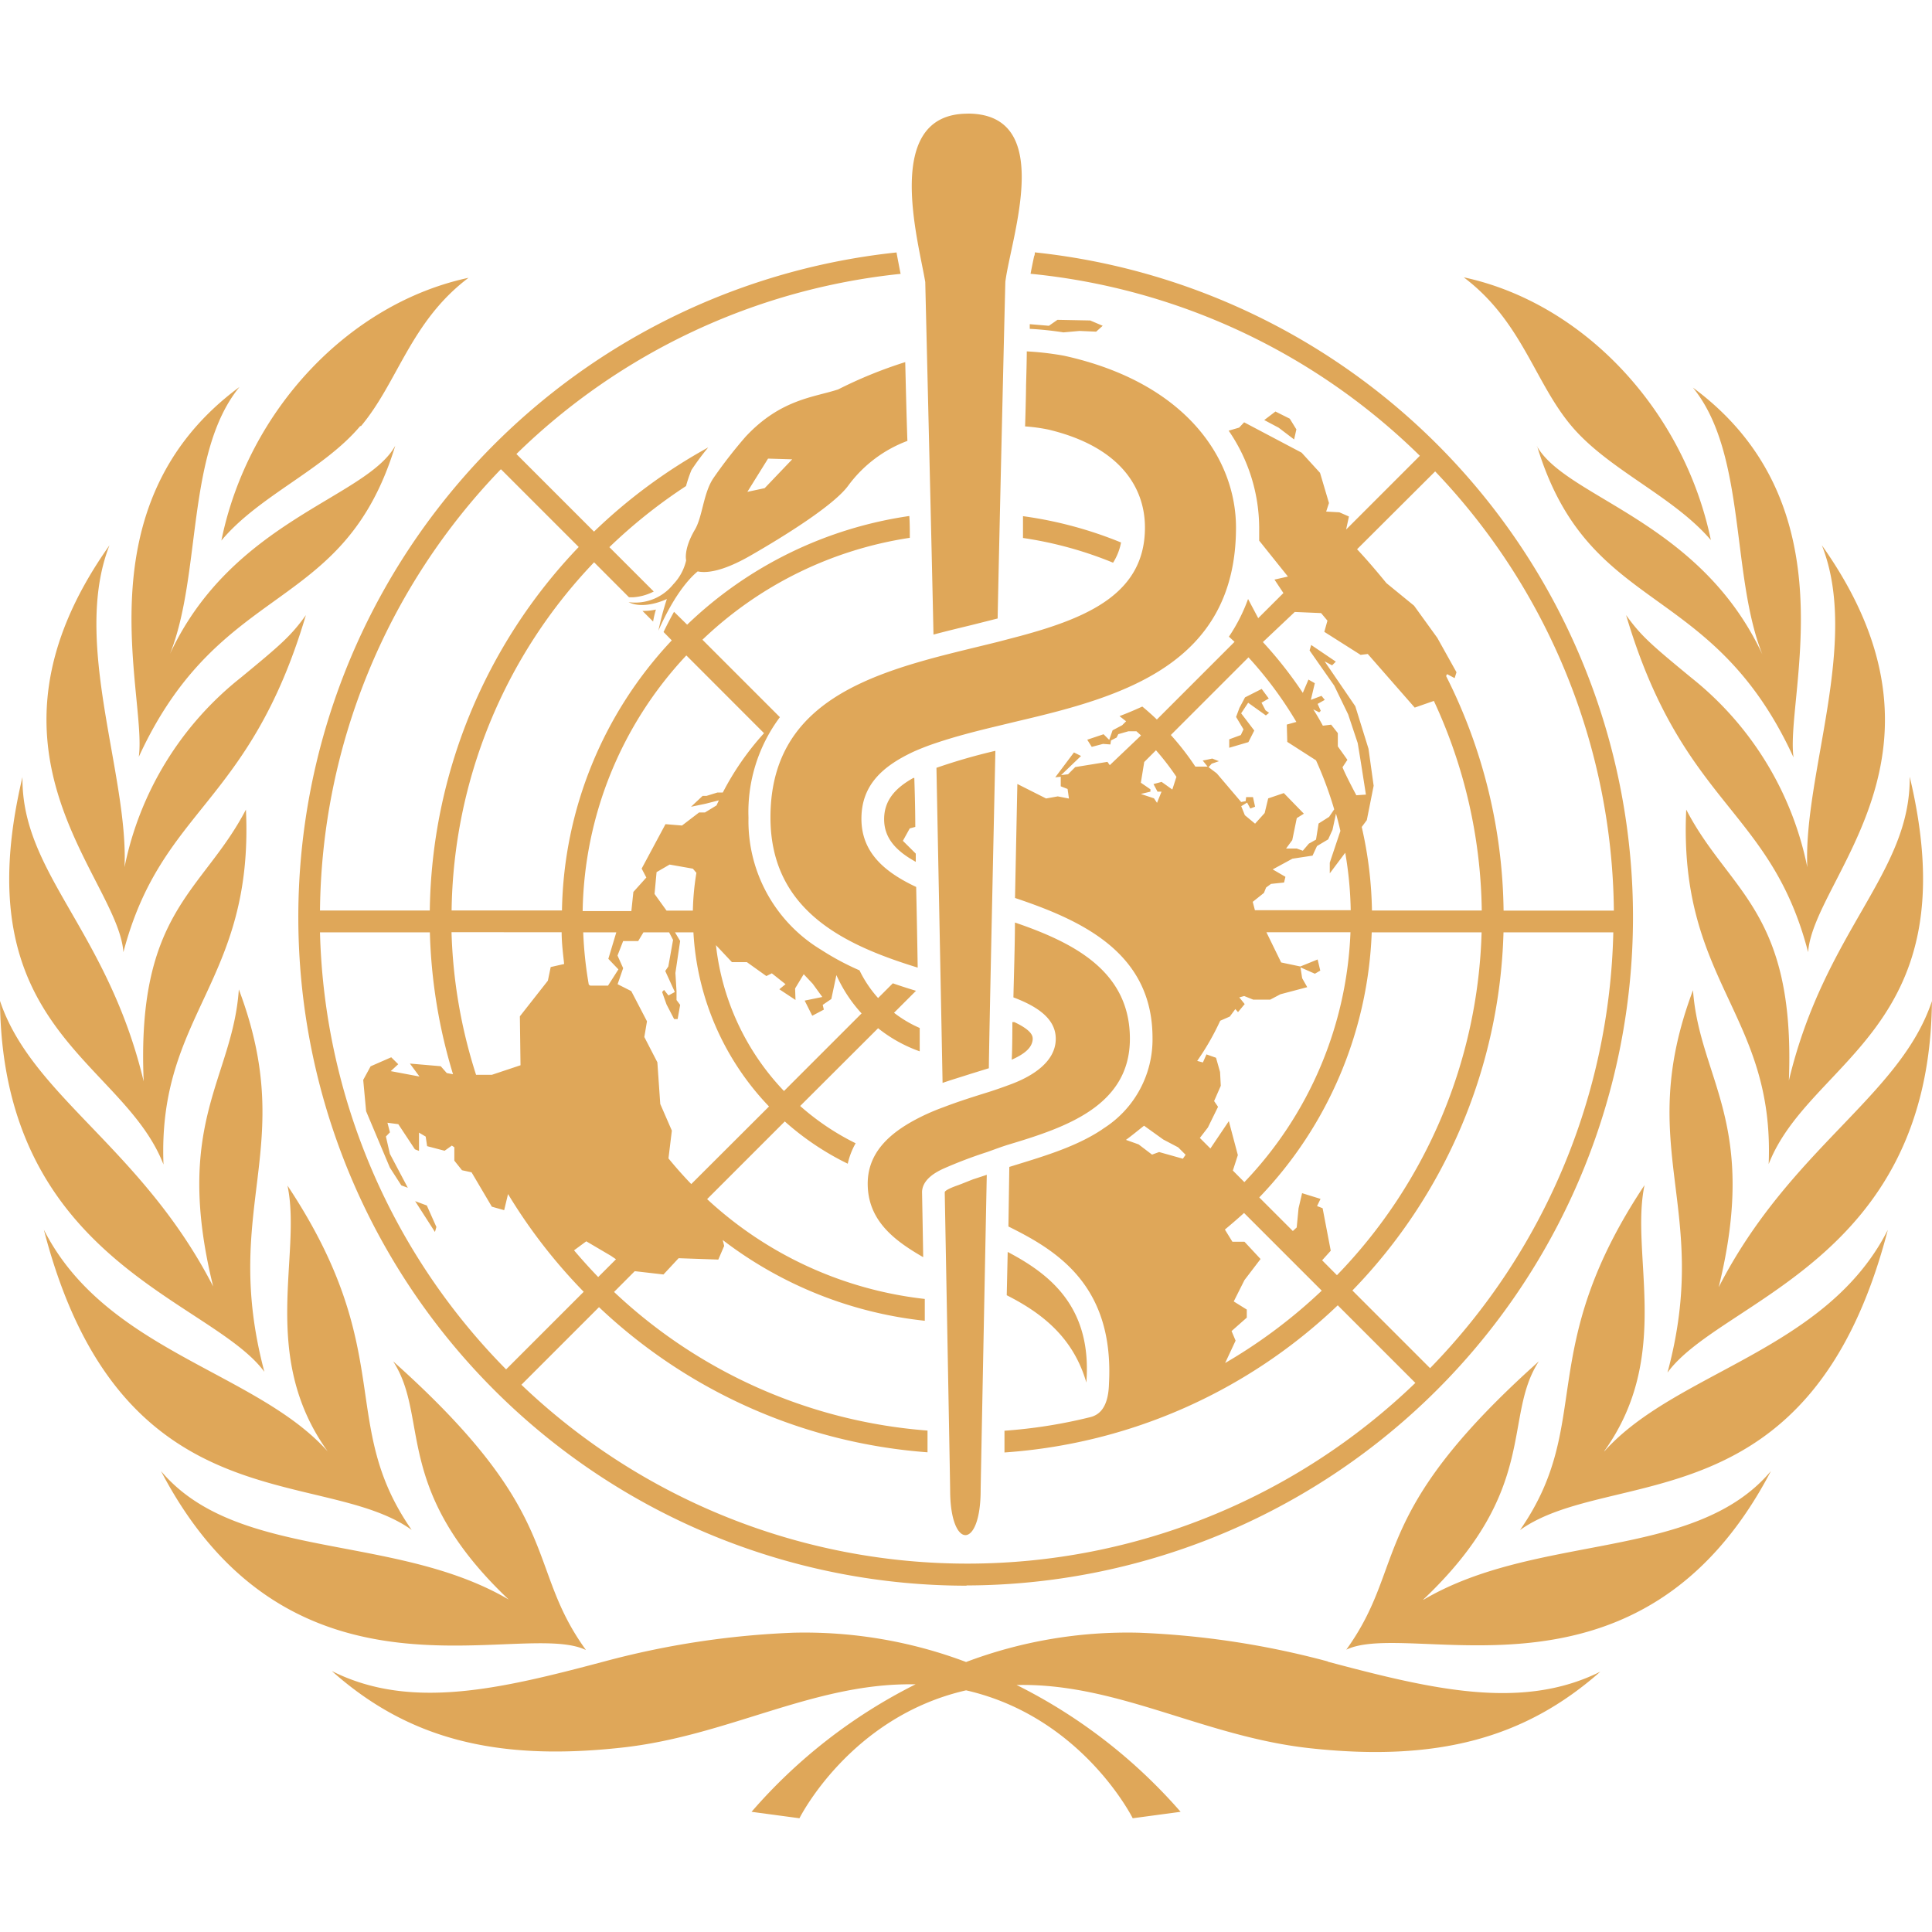 <svg role="img" width="32px" height="32px" viewBox="0 0 24 24" xmlns="http://www.w3.org/2000/svg"><title>World Health Organization</title><path fill="#dfa759" d="M12.021 1.412c-1.064 0-.612 1.578-.527 2.092 0 .025.086 3.571.102 4.379.162-.043.323-.082.476-.119l.321-.081c.015-.782.094-4.166.096-4.184.07-.551.627-2.088-.469-2.088zm-.312 12.04c.119-.041.238-.076.345-.111l.23-.071c0-.227.069-3.372.081-3.943a7.227 7.227 0 0 0-.732.211c.008.428.07 3.572.076 3.915zm.393 1.193c-.041.014-.144.058-.209.081-.066.023-.157.061-.157.085 0 .024.067 3.619.067 3.699 0 .744.379.749.379 0 0-.053.076-3.916.076-3.916s-.09.03-.155.051zm-.856-10.147a5.495 5.495 0 0 0-.833.339c-.297.099-.714.119-1.151.588a5.891 5.891 0 0 0-.396.509c-.131.188-.137.49-.238.653-.138.238-.105.37-.105.37v.007a.632.632 0 0 1-.16.295.605.605 0 0 1-.555.221c.198.099.476-.039.476-.039a3.643 3.643 0 0 0-.105.393c.221-.501.425-.684.488-.736.095.021.293.013.659-.198.414-.238 1.037-.625 1.213-.87a1.617 1.617 0 0 1 .733-.553c-.013-.377-.02-.704-.027-.981zM9.499 6.064L9.284 6.11l.257-.413.3.009zm1.28 8.64c0 .467.345.714.689.913 0-.079-.014-.801-.014-.813.007-.144.146-.231.26-.284a5.6 5.6 0 0 1 .546-.208c.102-.036.189-.07.287-.099.69-.208 1.489-.476 1.489-1.309 0-.833-.684-1.19-1.428-1.444 0 .268-.013.659-.019.93.317.119.526.275.526.514 0 .301-.321.476-.549.562a5.925 5.925 0 0 1-.28.098c-.183.057-.381.119-.565.19a2.713 2.713 0 0 0-.28.119c-.329.164-.663.406-.662.832zm4.575-8.15c0-.853-.619-1.801-2.136-2.135a3.653 3.653 0 0 0-.463-.054c0 .129-.009.424-.009.424 0 .093-.009.434-.012.508a2.142 2.142 0 0 1 .292.04c.882.211 1.197.714 1.197 1.216 0 .81-.693 1.116-1.547 1.347l-.282.074c-.258.064-.524.126-.787.196a10.782 10.782 0 0 0-.28.08c-.944.288-1.756.743-1.756 1.904 0 1.162.926 1.588 1.829 1.866q-.008-.499-.019-1.002c-.399-.187-.68-.433-.68-.847 0-.414.256-.65.647-.833a3.019 3.019 0 0 1 .279-.108c.225-.076.476-.142.744-.206l.282-.068c1.272-.298 2.701-.696 2.701-2.403zm-2.848 9.536c.428.217.824.516.989 1.084.073-.94-.455-1.347-.977-1.622l-.012.538zM19.52 5.29c.46.547 1.263.87 1.733 1.419-.337-1.622-1.589-2.947-3.07-3.264.723.544.878 1.3 1.337 1.845zM1.724 9.402c1.02-2.22 2.542-1.75 3.186-3.865-.357.649-2.023.922-2.798 2.585.394-.988.196-2.499.863-3.315-1.993 1.47-1.144 3.848-1.251 4.594zm1.847 5.324c.183.864-.357 2.111.5 3.304-.886-.993-2.761-1.245-3.526-2.754.952 3.69 3.452 2.928 4.569 3.729-.924-1.327-.168-2.209-1.544-4.279zm-.287 2.315c-.546-2.06.427-2.775-.317-4.75-.077 1.114-.82 1.657-.319 3.69C1.764 14.26.396 13.617 0 12.434c.027 3.235 2.627 3.715 3.284 4.607zm3.992 3.452c-.765-1.059-.238-1.658-2.392-3.582.455.702-.014 1.585 1.435 2.959-1.419-.833-3.376-.476-4.319-1.596 1.621 3.103 4.469 1.837 5.276 2.222zm10.405-.623c1.45-1.374.981-2.261 1.435-2.959-2.15 1.923-1.627 2.522-2.392 3.582.807-.386 3.655.881 5.275-2.219-.943 1.121-2.899.763-4.318 1.6zm2.248-1.844c.853-1.19.317-2.44.5-3.304-1.376 2.07-.62 2.952-1.547 4.285 1.124-.801 3.614-.042 4.569-3.729-.763 1.507-2.636 1.759-3.522 2.752zm-3.435 2.613a10.617 10.617 0 0 0-2.351-.357 5.683 5.683 0 0 0-2.142.364 5.687 5.687 0 0 0-2.142-.364 10.617 10.617 0 0 0-2.351.357c-1.294.344-2.411.611-3.386.119.934.833 2.023 1.125 3.598.952 1.309-.141 2.37-.796 3.605-.787h.049a6.602 6.602 0 0 0-2.038 1.584l.595.08s.627-1.26 2.07-1.589c1.443.329 2.07 1.589 2.07 1.589l.595-.08a6.621 6.621 0 0 0-2.038-1.576h.049c1.236-.01 2.294.646 3.604.787 1.575.17 2.665-.126 3.599-.952-.975.487-2.092.22-3.386-.124zM3.055 10.057c-.533 1.024-1.362 1.258-1.27 3.377-.45-1.883-1.519-2.58-1.506-3.781-.743 3.13 1.243 3.502 1.752 4.813-.075-1.879 1.125-2.259 1.024-4.409zm.745-2.416c-.186.26-.315.37-.81.778a4.019 4.019 0 0 0-1.443 2.353c.051-1.147-.658-2.796-.187-3.998-1.825 2.577.105 4.121.173 5.054.474-1.796 1.562-1.81 2.267-4.187zm18.651 3.132A4.025 4.025 0 0 0 21.01 8.419c-.495-.408-.625-.519-.81-.778.706 2.381 1.794 2.391 2.261 4.187.068-.933 1.997-2.477.171-5.054.476 1.202-.232 2.851-.181 3.998zm1.547 1.666c-.396 1.183-1.764 1.826-2.648 3.552.501-2.038-.238-2.58-.319-3.69-.744 1.978.238 2.689-.317 4.75.658-.902 3.258-1.382 3.285-4.617zm-3.051-2.382c-.101 2.15 1.1 2.529 1.024 4.404.511-1.309 2.499-1.683 1.752-4.813.014 1.201-1.054 1.904-1.501 3.775.083-2.108-.745-2.342-1.275-3.366zM4.482 5.296c.461-.547.617-1.301 1.338-1.845-1.481.317-2.738 1.641-3.07 3.264.463-.555 1.268-.877 1.727-1.425zm14.613.248c.644 2.115 2.166 1.645 3.185 3.865-.106-.746.743-3.124-1.25-4.594.666.817.469 2.327.863 3.315-.777-1.669-2.44-1.942-2.803-2.591zm-5.169 1.195a4.989 4.989 0 0 0-1.218-.327v.271a4.761 4.761 0 0 1 1.119.307.714.714 0 0 0 .099-.251zM13.617 4.12l.081-.073-.155-.066-.407-.008-.106.074-.238-.02v.058a4.136 4.136 0 0 1 .419.044l.199-.018zm-.789 8.778c0-.069-.092-.137-.227-.201h-.025c0 .056 0 .332-.008.467.168-.075.261-.156.261-.266zM8.113 7.721a1.3 1.3 0 0 1 .035-.149.689.689 0 0 1-.167.017zm3.896 11.974a8.303 8.303 0 0 0 .846-16.56c0 .015 0 .032-.009.048-.017.081-.032.153-.044.218a8.016 8.016 0 0 1 4.836 2.261l-.916.916.035-.162-.119-.052-.164-.009.035-.106-.111-.375-.229-.251-.714-.377-.062.066-.13.038a2.142 2.142 0 0 1 .379 1.203v.163l.357.446-.167.038.111.167-.313.312-.126-.238a2.133 2.133 0 0 1-.238.468l.07.064-.965.965a3.292 3.292 0 0 0-.181-.161 4.583 4.583 0 0 1-.283.119l.082.064-.049.049-.119.063-.042.119-.07-.07-.203.068.056.089.14-.037.092.007.007-.05.07-.036.021-.042.126-.036h.099c.019.017.039.035.057.052l-.388.369-.029-.041-.4.065-.089.089-.087.011.248-.238-.088-.044-.232.309.068-.007v.119l.085.033.017.119-.139-.027-.145.026-.357-.18-.029 1.416c.833.279 1.708.681 1.708 1.738a1.309 1.309 0 0 1-.595 1.116l-.018.012-.026.018c-.336.221-.766.34-1.14.457l-.011.74c.595.295 1.315.725 1.249 1.954-.008.302-.126.386-.227.413a6.251 6.251 0 0 1-1.071.17v.27a6.65 6.65 0 0 0 4.14-1.828l.964.964a8.019 8.019 0 0 1-11.105.023l.964-.964a6.645 6.645 0 0 0 4.081 1.803v-.27a6.378 6.378 0 0 1-3.894-1.722l.257-.258.357.041.188-.202.493.017.073-.17-.018-.073a4.999 4.999 0 0 0 2.51 1.003v-.271a4.753 4.753 0 0 1-2.704-1.24l.965-.965a3.434 3.434 0 0 0 .782.525.913.913 0 0 1 .098-.254 3.121 3.121 0 0 1-.689-.463l.968-.966a1.769 1.769 0 0 0 .517.287v-.29a1.484 1.484 0 0 1-.319-.189l.273-.273a6.738 6.738 0 0 1-.288-.093l-.183.183a1.476 1.476 0 0 1-.231-.344 3.281 3.281 0 0 1-.476-.255 1.867 1.867 0 0 1-.903-1.64 1.969 1.969 0 0 1 .39-1.25l-.962-.962a4.75 4.75 0 0 1 2.576-1.266c0-.093 0-.184-.006-.271a5.02 5.02 0 0 0-2.76 1.35l-.163-.16a4.504 4.504 0 0 0-.13.251l.102.104a5.014 5.014 0 0 0-1.364 3.355H5.61a6.382 6.382 0 0 1 1.77-4.325l.433.434a.549.549 0 0 0 .062 0 .655.655 0 0 0 .246-.071l-.551-.551a6.488 6.488 0 0 1 .952-.759 1.792 1.792 0 0 1 .068-.2 3.205 3.205 0 0 1 .208-.28 6.665 6.665 0 0 0-1.419 1.046l-.964-.964a7.998 7.998 0 0 1 4.773-2.238 2.13 2.13 0 0 1-.012-.059c-.012-.063-.026-.133-.039-.207a8.304 8.304 0 0 0 .867 16.562zm1.798-5.731v-.007zm4.021-8.108a8.006 8.006 0 0 1 2.22 5.456h-1.37a6.626 6.626 0 0 0-.714-2.914l.012-.024.094.05.023-.073-.238-.427-.289-.4-.343-.28c-.119-.145-.238-.286-.365-.421zm-1.744 1.746l.327.014.079.094-.039.139.451.286.089-.011.583.666.238-.083a6.356 6.356 0 0 1 .595 2.604h-1.364a4.973 4.973 0 0 0-.127-1.038l.063-.085.085-.427-.064-.46-.164-.528-.381-.557.093.049.046-.046-.306-.207-.02.068.306.437.173.357.119.357.039.238.063.402-.119.008s-.132-.246-.172-.348l.061-.092-.119-.167V9.107l-.083-.105-.103.013a2.924 2.924 0 0 0-.119-.203l.074.037.019-.019-.039-.086.089-.05-.041-.05-.132.05.049-.207-.079-.045-.07.165a5.075 5.075 0 0 0-.496-.631zm-.274 3.198l.245-.133.25-.038.055-.119.139-.083.054-.119.043-.201a4.071 4.071 0 0 1 .055.215l-.132.394v.133l.192-.256a4.611 4.611 0 0 1 .068.714h-1.19l-.027-.104.139-.111.027-.067.061-.045.162-.017.017-.071zm-1.638-.937l.119-.029v-.029l-.119-.082.042-.257.146-.146a3.233 3.233 0 0 1 .254.33l-.051.158-.133-.095-.101.027.05.094h.05l-.056.139-.038-.056zm.522 4.531l-.295-.083-.088.032-.167-.127-.157-.056c.077-.056.152-.119.225-.176l.238.171.186.098.092.092zm-.15-5.263l.965-.965a4.812 4.812 0 0 1 .595.802l-.119.033.006.215.357.229a4.666 4.666 0 0 1 .226.609l-.063.093-.131.083-.032.2-.089.05-.075.088-.075-.027h-.133l.077-.105.056-.273.088-.055-.249-.256-.194.066-.044.182-.119.132-.127-.105-.045-.112.073-.045.04.074.059-.023-.026-.119h-.085l-.006.05-.056.011-.303-.356-.102-.077.039-.043.09-.031-.083-.033s-.106.024-.119.024l.061.076h-.152a3.298 3.298 0 0 0-.305-.393zm.492 5.136l-.131-.131.1-.13.126-.257-.049-.071.083-.19-.009-.171-.05-.177-.119-.042-.044.1-.071-.019a3.235 3.235 0 0 0 .286-.499l.119-.052.069-.093.033.038.083-.1-.067-.083.061-.017.112.045h.211l.127-.067.333-.088-.063-.111-.021-.135.179.079.067-.039-.033-.138-.215.087-.238-.05-.183-.375h1.044a4.751 4.751 0 0 1-1.318 3.104l-.143-.144.062-.192-.112-.422zm.184 2.663l.129-.276-.05-.119.189-.167v-.1l-.162-.101.133-.265.2-.262-.2-.215h-.15l-.093-.151a7.541 7.541 0 0 0 .238-.206l.965.965a6.473 6.473 0 0 1-1.2.899zm1.204-1.274l.107-.119-.101-.528-.069-.027.043-.089-.229-.071-.044.188-.023.238-.048.044-.417-.417a5.019 5.019 0 0 0 1.397-3.293h1.365a6.374 6.374 0 0 1-1.797 4.259zm.376.375a6.646 6.646 0 0 0 1.877-4.449h1.364a8.008 8.008 0 0 1-2.276 5.414zm-8.213-1.322a5.16 5.16 0 0 1-.283-.319l.042-.345-.144-.331-.036-.518-.162-.314.033-.195-.195-.375-.17-.086.069-.199-.07-.157.07-.18h.187l.065-.108h.319l.049.094-.059.33-.038.056.119.261-.079.043-.055-.069-.024.026.055.155.094.181h.044l.031-.176-.045-.06v-.11l-.014-.226.059-.398-.064-.107h.229a3.39 3.39 0 0 0 .939 2.163zm-.905-2.667l-.129.202h-.221l-.018-.013a4.849 4.849 0 0 1-.069-.649h.411l-.099.329zm.449-.937l.025-.271.162-.094.289.051.044.052a3.214 3.214 0 0 0-.044.469h-.327zm1.389 1.02l.068-.034.17.135-.077.063.201.133-.005-.143.107-.177.112.119.119.164-.219.045.094.188.144-.076-.014-.059.107-.073.063-.297a1.775 1.775 0 0 0 .313.476l-.964.964a3.12 3.12 0 0 1-.845-1.812l.198.211h.186zm-.993-3.982l.964.965a3.441 3.441 0 0 0-.512.737h-.067l-.136.042h-.048l-.144.135.182-.038.164-.042-.029.063-.144.088h-.073l-.212.162-.205-.017-.296.552.058.111-.161.179-.025.238h-.605a4.751 4.751 0 0 1 1.286-3.174zM7.283 15.42l.306.18.063.043-.221.221q-.155-.161-.3-.332zm-.306-3.839c0 .132.017.264.031.394l-.167.038-.035.169-.348.443.008.608-.357.119h-.195a6.365 6.365 0 0 1-.305-1.772zm-1.347 1.764l-.08-.015-.075-.085-.383-.033.119.161-.357-.067.093-.086-.087-.086-.256.112-.092.169.036.389.295.7.142.221.081.03-.223-.422-.049-.215.05-.052-.031-.119.135.018.206.312.051.02v-.227l.083.049.018.119.217.057.09-.064.031.021v.166l.095.119.119.026.252.427.153.043.048-.2a6.703 6.703 0 0 0 .94 1.214l-.964.964a8.013 8.013 0 0 1-2.312-5.429h1.365a6.645 6.645 0 0 0 .288 1.764zm.595-7.514l.964.964a6.655 6.655 0 0 0-1.85 4.516h-1.364A8.008 8.008 0 0 1 6.219 5.832zm9.879-.497l-.082-.133-.178-.089-.139.106.179.095.192.146zm-.834 3.85v.105l.238-.07.073-.144-.163-.214.087-.131.22.157.04-.032-.044-.031-.05-.095.09-.052-.088-.119-.207.105-.069.13-.042.113.092.154-.033.071zm-9.867 6.12l.018-.062-.119-.267-.145-.054zm5.58-5.128c0 .229.139.39.393.53v-.102l-.16-.159.085-.154.069-.019c0-.267-.011-.565-.012-.608h-.012c-.236.131-.363.288-.363.513Z"/></svg>